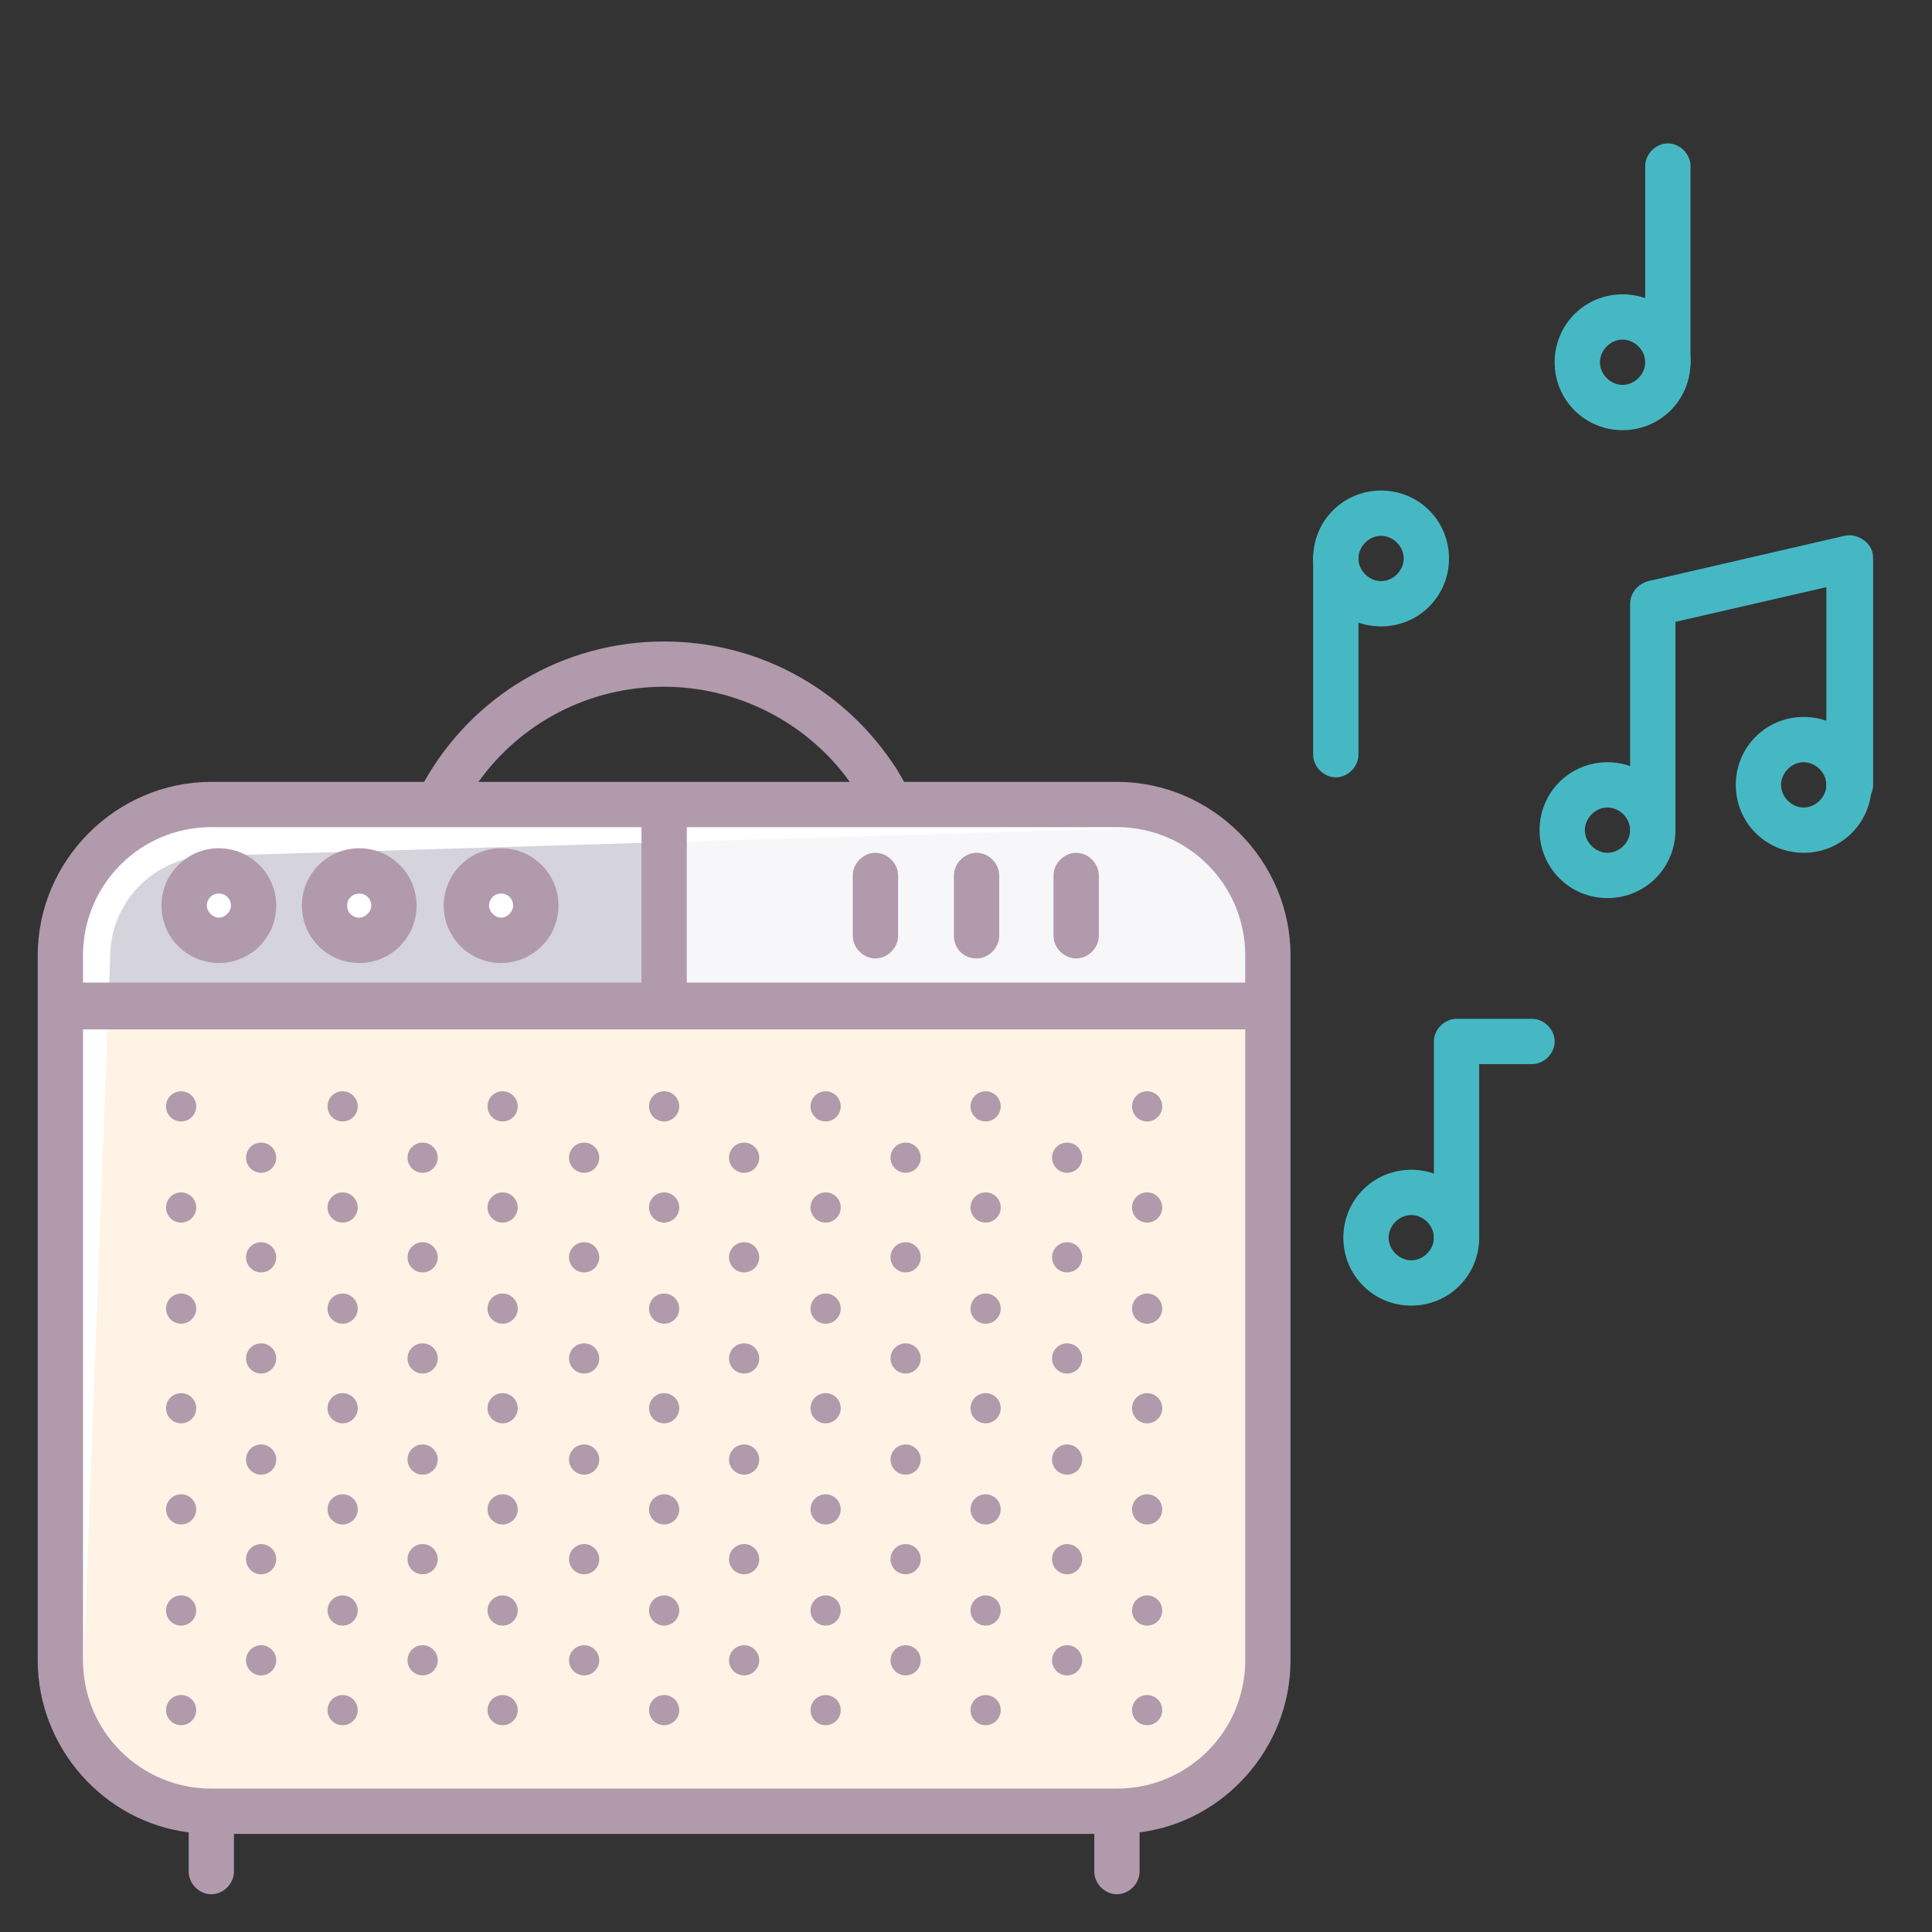 <?xml version="1.0" ?><!DOCTYPE svg  PUBLIC '-//W3C//DTD SVG 1.1//EN'  'http://www.w3.org/Graphics/SVG/1.1/DTD/svg11.dtd'><svg enable-background="new 0 0 128 128" id="Слой_1" version="1.1" viewBox="0 0 128 128" xml:space="preserve" xmlns="http://www.w3.org/2000/svg" xmlns:xlink="http://www.w3.org/1999/xlink"><rect x="0" y="0" width="128" height="128" fill="#333333" stroke="none"/><g><g><g><path d="M74,120H14c-5.5,0-10-4.5-10-10V63.4c0-5.5,4.5-10,10-10h60c5.5,0,10,4.5,10,10V110     C84,115.6,79.5,120,74,120z" fill="#FEF3E4"/></g></g><g><g><path d="M4,60v6.7h80V60c0-3.7-3-6.7-6.7-6.7H10.7C7,53.4,4,56.4,4,60z" fill="#F7F6F9"/></g></g><g><g><path d="M44,53.4H10.7C7,53.4,4,56.4,4,60v6.7h40V53.4z" fill="#D5D3DB"/></g></g><g><g><g><path d="M7.3,63.4c0-3.7,3-6.7,6.7-6.7l66.7-2c1,0,1.9,2.2,2.7,2.6c-1-2.3-3.4-3.9-6.1-3.9H10.7      C7,53.4,4,56.4,4,60v53.3c0,2.7,1.6,5,3.9,6.1c-0.4-0.8-2.6-1.8-2.6-2.7L7.3,63.4z" fill="#FFFFFF"/></g></g></g><g><g><circle cx="14.5" cy="60" fill="#FFFFFF" r="2.3"/></g></g><g><g><circle cx="23.8" cy="60" fill="#FFFFFF" r="2.3"/></g></g><g><g><circle cx="33.2" cy="60" fill="#FFFFFF" r="2.3"/></g></g><g><g><g><g><circle cx="44" cy="80" fill="#B09AAC" r="1"/></g></g><g><g><circle cx="44" cy="73.3" fill="#B09AAC" r="1"/></g></g><g><g><circle cx="44" cy="86.7" fill="#B09AAC" r="1"/></g></g><g><g><circle cx="44" cy="93.3" fill="#B09AAC" r="1"/></g></g><g><g><circle cx="44" cy="100" fill="#B09AAC" r="1"/></g></g><g><g><circle cx="44" cy="106.7" fill="#B09AAC" r="1"/></g></g><g><g><circle cx="44" cy="113.3" fill="#B09AAC" r="1"/></g></g></g><g><g><g><circle cx="49.3" cy="76.7" fill="#B09AAC" r="1"/></g></g><g><g><circle cx="49.3" cy="83.3" fill="#B09AAC" r="1"/></g></g><g><g><circle cx="49.3" cy="90" fill="#B09AAC" r="1"/></g></g><g><g><circle cx="49.3" cy="96.7" fill="#B09AAC" r="1"/></g></g><g><g><circle cx="49.3" cy="103.3" fill="#B09AAC" r="1"/></g></g><g><g><circle cx="49.3" cy="110" fill="#B09AAC" r="1"/></g></g></g><g><g><g><circle cx="54.7" cy="80" fill="#B09AAC" r="1"/></g></g><g><g><circle cx="54.7" cy="73.3" fill="#B09AAC" r="1"/></g></g><g><g><circle cx="54.7" cy="86.7" fill="#B09AAC" r="1"/></g></g><g><g><circle cx="54.7" cy="93.3" fill="#B09AAC" r="1"/></g></g><g><g><circle cx="54.7" cy="100" fill="#B09AAC" r="1"/></g></g><g><g><circle cx="54.7" cy="106.7" fill="#B09AAC" r="1"/></g></g><g><g><circle cx="54.7" cy="113.3" fill="#B09AAC" r="1"/></g></g></g><g><g><g><circle cx="60" cy="76.7" fill="#B09AAC" r="1"/></g></g><g><g><circle cx="60" cy="83.3" fill="#B09AAC" r="1"/></g></g><g><g><circle cx="60" cy="90" fill="#B09AAC" r="1"/></g></g><g><g><circle cx="60" cy="96.7" fill="#B09AAC" r="1"/></g></g><g><g><circle cx="60" cy="103.3" fill="#B09AAC" r="1"/></g></g><g><g><circle cx="60" cy="110" fill="#B09AAC" r="1"/></g></g></g><g><g><g><circle cx="65.3" cy="80" fill="#B09AAC" r="1"/></g></g><g><g><circle cx="65.3" cy="73.3" fill="#B09AAC" r="1"/></g></g><g><g><circle cx="65.3" cy="86.7" fill="#B09AAC" r="1"/></g></g><g><g><circle cx="65.3" cy="93.3" fill="#B09AAC" r="1"/></g></g><g><g><circle cx="65.3" cy="100" fill="#B09AAC" r="1"/></g></g><g><g><circle cx="65.3" cy="106.7" fill="#B09AAC" r="1"/></g></g><g><g><circle cx="65.3" cy="113.3" fill="#B09AAC" r="1"/></g></g></g><g><g><g><circle cx="70.7" cy="76.7" fill="#B09AAC" r="1"/></g></g><g><g><circle cx="70.7" cy="83.3" fill="#B09AAC" r="1"/></g></g><g><g><circle cx="70.7" cy="90" fill="#B09AAC" r="1"/></g></g><g><g><circle cx="70.7" cy="96.7" fill="#B09AAC" r="1"/></g></g><g><g><circle cx="70.7" cy="103.3" fill="#B09AAC" r="1"/></g></g><g><g><circle cx="70.7" cy="110" fill="#B09AAC" r="1"/></g></g></g><g><g><g><circle cx="76" cy="80" fill="#B09AAC" r="1"/></g></g><g><g><circle cx="76" cy="73.3" fill="#B09AAC" r="1"/></g></g><g><g><circle cx="76" cy="86.7" fill="#B09AAC" r="1"/></g></g><g><g><circle cx="76" cy="93.3" fill="#B09AAC" r="1"/></g></g><g><g><circle cx="76" cy="100" fill="#B09AAC" r="1"/></g></g><g><g><circle cx="76" cy="106.7" fill="#B09AAC" r="1"/></g></g><g><g><circle cx="76" cy="113.3" fill="#B09AAC" r="1"/></g></g></g><g><g><g><circle cx="12" cy="80" fill="#B09AAC" r="1"/></g></g><g><g><circle cx="12" cy="73.3" fill="#B09AAC" r="1"/></g></g><g><g><circle cx="12" cy="86.7" fill="#B09AAC" r="1"/></g></g><g><g><circle cx="12" cy="93.3" fill="#B09AAC" r="1"/></g></g><g><g><circle cx="12" cy="100" fill="#B09AAC" r="1"/></g></g><g><g><circle cx="12" cy="106.7" fill="#B09AAC" r="1"/></g></g><g><g><circle cx="12" cy="113.3" fill="#B09AAC" r="1"/></g></g></g><g><g><g><circle cx="17.3" cy="76.7" fill="#B09AAC" r="1"/></g></g><g><g><circle cx="17.3" cy="83.3" fill="#B09AAC" r="1"/></g></g><g><g><circle cx="17.3" cy="90" fill="#B09AAC" r="1"/></g></g><g><g><circle cx="17.3" cy="96.7" fill="#B09AAC" r="1"/></g></g><g><g><circle cx="17.3" cy="103.3" fill="#B09AAC" r="1"/></g></g><g><g><circle cx="17.3" cy="110" fill="#B09AAC" r="1"/></g></g></g><g><g><g><circle cx="22.7" cy="80" fill="#B09AAC" r="1"/></g></g><g><g><circle cx="22.7" cy="73.3" fill="#B09AAC" r="1"/></g></g><g><g><circle cx="22.7" cy="86.7" fill="#B09AAC" r="1"/></g></g><g><g><circle cx="22.7" cy="93.3" fill="#B09AAC" r="1"/></g></g><g><g><circle cx="22.7" cy="100" fill="#B09AAC" r="1"/></g></g><g><g><circle cx="22.7" cy="106.7" fill="#B09AAC" r="1"/></g></g><g><g><circle cx="22.7" cy="113.3" fill="#B09AAC" r="1"/></g></g></g><g><g><g><circle cx="28" cy="76.7" fill="#B09AAC" r="1"/></g></g><g><g><circle cx="28" cy="83.3" fill="#B09AAC" r="1"/></g></g><g><g><circle cx="28" cy="90" fill="#B09AAC" r="1"/></g></g><g><g><circle cx="28" cy="96.7" fill="#B09AAC" r="1"/></g></g><g><g><circle cx="28" cy="103.3" fill="#B09AAC" r="1"/></g></g><g><g><circle cx="28" cy="110" fill="#B09AAC" r="1"/></g></g></g><g><g><g><circle cx="33.3" cy="80" fill="#B09AAC" r="1"/></g></g><g><g><circle cx="33.3" cy="73.3" fill="#B09AAC" r="1"/></g></g><g><g><circle cx="33.3" cy="86.7" fill="#B09AAC" r="1"/></g></g><g><g><circle cx="33.3" cy="93.3" fill="#B09AAC" r="1"/></g></g><g><g><circle cx="33.3" cy="100" fill="#B09AAC" r="1"/></g></g><g><g><circle cx="33.3" cy="106.7" fill="#B09AAC" r="1"/></g></g><g><g><circle cx="33.3" cy="113.3" fill="#B09AAC" r="1"/></g></g></g><g><g><g><circle cx="38.7" cy="76.7" fill="#B09AAC" r="1"/></g></g><g><g><circle cx="38.7" cy="83.3" fill="#B09AAC" r="1"/></g></g><g><g><circle cx="38.7" cy="90" fill="#B09AAC" r="1"/></g></g><g><g><circle cx="38.7" cy="96.7" fill="#B09AAC" r="1"/></g></g><g><g><circle cx="38.7" cy="103.3" fill="#B09AAC" r="1"/></g></g><g><g><circle cx="38.7" cy="110" fill="#B09AAC" r="1"/></g></g></g></g><g><g><g><path d="M74,51.8H59.9c-0.3-0.5-0.5-0.9-0.8-1.3c-3.4-5-9-8-15.1-8c-6.7,0-12.7,3.6-15.9,9.3H14      C7.7,51.8,2.5,57,2.5,63.3V110c0,5.8,4.4,10.7,10,11.4v2.6c0,0.8,0.7,1.5,1.5,1.5s1.5-0.7,1.5-1.5v-2.5h57v2.5      c0,0.8,0.7,1.5,1.5,1.5s1.5-0.7,1.5-1.5v-2.6c5.6-0.7,10-5.6,10-11.4V63.3C85.5,57,80.3,51.8,74,51.8z M82.5,63.3v1.8h-37V54.8      H74C78.7,54.8,82.5,58.6,82.5,63.3z M44,45.5c4.9,0,9.5,2.4,12.3,6.3H31.7C34.5,47.9,39,45.5,44,45.5z M14,54.8h28.5v10.3h-37      v-1.8C5.5,58.6,9.3,54.8,14,54.8z M74,118.5H14c-4.7,0-8.5-3.8-8.5-8.5V68.2h77V110C82.5,114.7,78.7,118.5,74,118.5z" fill="#B09AAC"/></g></g><g><g><path d="M14.5,63.8c2.1,0,3.8-1.7,3.8-3.8s-1.7-3.8-3.8-3.8s-3.8,1.7-3.8,3.8S12.4,63.8,14.5,63.8z M14.5,59.2      c0.5,0,0.8,0.4,0.8,0.8s-0.4,0.8-0.8,0.8s-0.8-0.4-0.8-0.8S14,59.2,14.5,59.2z" fill="#B09AAC"/></g></g><g><g><path d="M23.8,63.8c2.1,0,3.8-1.7,3.8-3.8s-1.7-3.8-3.8-3.8S20,57.9,20,60S21.7,63.8,23.8,63.8z M23.8,59.2      c0.5,0,0.8,0.4,0.8,0.8s-0.4,0.8-0.8,0.8S23,60.5,23,60S23.4,59.2,23.8,59.2z" fill="#B09AAC"/></g></g><g><g><path d="M33.2,63.8c2.1,0,3.8-1.7,3.8-3.8s-1.7-3.8-3.8-3.8s-3.8,1.7-3.8,3.8S31.1,63.8,33.2,63.8z M33.2,59.2      c0.5,0,0.8,0.4,0.8,0.8s-0.4,0.8-0.8,0.8s-0.8-0.4-0.8-0.8S32.7,59.2,33.2,59.2z" fill="#B09AAC"/></g></g><g><g><path d="M58,63.5c0.8,0,1.5-0.7,1.5-1.5v-4c0-0.8-0.7-1.5-1.5-1.5s-1.5,0.7-1.5,1.5v4      C56.5,62.8,57.2,63.5,58,63.5z" fill="#B09AAC"/></g></g><g><g><path d="M64.7,63.5c0.8,0,1.5-0.7,1.5-1.5v-4c0-0.8-0.7-1.5-1.5-1.5s-1.5,0.7-1.5,1.5v4      C63.2,62.8,63.8,63.5,64.7,63.5z" fill="#B09AAC"/></g></g><g><g><path d="M71.3,63.5c0.8,0,1.5-0.7,1.5-1.5v-4c0-0.8-0.7-1.5-1.5-1.5s-1.5,0.7-1.5,1.5v4      C69.8,62.8,70.5,63.5,71.3,63.5z" fill="#B09AAC"/></g></g></g></g><g><g><path d="M106.5,59.5c-2.5,0-4.5-2-4.5-4.5s2-4.5,4.5-4.5s4.5,2,4.5,4.5S109,59.5,106.5,59.5z M106.5,53.5    c-0.8,0-1.5,0.7-1.5,1.5s0.7,1.5,1.5,1.5s1.5-0.7,1.5-1.5S107.3,53.5,106.5,53.5z" fill="#46B8C4"/></g><g><path d="M119.5,56.5c-2.5,0-4.5-2-4.5-4.5s2-4.5,4.5-4.5s4.5,2,4.5,4.5S122,56.5,119.5,56.5z M119.5,50.5    c-0.8,0-1.5,0.7-1.5,1.5s0.7,1.5,1.5,1.5s1.5-0.7,1.5-1.5S120.3,50.5,119.5,50.5z" fill="#46B8C4"/></g><g><path d="M109.5,56.5c-0.8,0-1.5-0.7-1.5-1.5V40c0-0.7,0.5-1.3,1.2-1.5l13-3c0.4-0.1,0.9,0,1.3,0.3    c0.4,0.3,0.6,0.7,0.6,1.2v15c0,0.8-0.7,1.5-1.5,1.5S121,52.8,121,52V38.9l-10,2.3V55C111,55.8,110.3,56.5,109.5,56.5z" fill="#46B8C4"/></g><g><path d="M91.5,41.5c-2.5,0-4.5-2-4.5-4.5s2-4.5,4.5-4.5s4.5,2,4.5,4.5S94,41.5,91.5,41.5z M91.5,35.5    c-0.8,0-1.5,0.7-1.5,1.5s0.7,1.5,1.5,1.5S93,37.8,93,37S92.3,35.5,91.5,35.5z" fill="#46B8C4"/></g><g><path d="M88.5,51.5c-0.8,0-1.5-0.7-1.5-1.5V37c0-0.8,0.7-1.5,1.5-1.5S90,36.2,90,37v13    C90,50.8,89.3,51.5,88.5,51.5z" fill="#46B8C4"/></g><g><path d="M93.5,86.5c-2.5,0-4.5-2-4.5-4.5s2-4.5,4.5-4.5s4.5,2,4.5,4.5S96,86.5,93.5,86.5z M93.5,80.5    c-0.8,0-1.5,0.7-1.5,1.5s0.7,1.5,1.5,1.5S95,82.8,95,82S94.3,80.5,93.5,80.5z" fill="#46B8C4"/></g><g><path d="M96.5,83.5c-0.8,0-1.5-0.7-1.5-1.5V69c0-0.8,0.7-1.5,1.5-1.5h5c0.8,0,1.5,0.7,1.5,1.5s-0.7,1.5-1.5,1.5H98    V82C98,82.8,97.3,83.5,96.5,83.5z" fill="#46B8C4"/></g><g><path d="M107.5,28.5c-2.5,0-4.5-2-4.5-4.5s2-4.5,4.5-4.5s4.5,2,4.5,4.5S110,28.5,107.5,28.5z M107.5,22.5    c-0.8,0-1.5,0.7-1.5,1.5s0.7,1.5,1.5,1.5s1.5-0.7,1.5-1.5S108.3,22.5,107.5,22.5z" fill="#46B8C4"/></g><g><path d="M110.5,25.5c-0.8,0-1.5-0.7-1.5-1.5V11c0-0.8,0.7-1.5,1.5-1.5s1.5,0.7,1.5,1.5v13    C112,24.8,111.3,25.5,110.5,25.5z" fill="#46B8C4"/></g></g></svg>